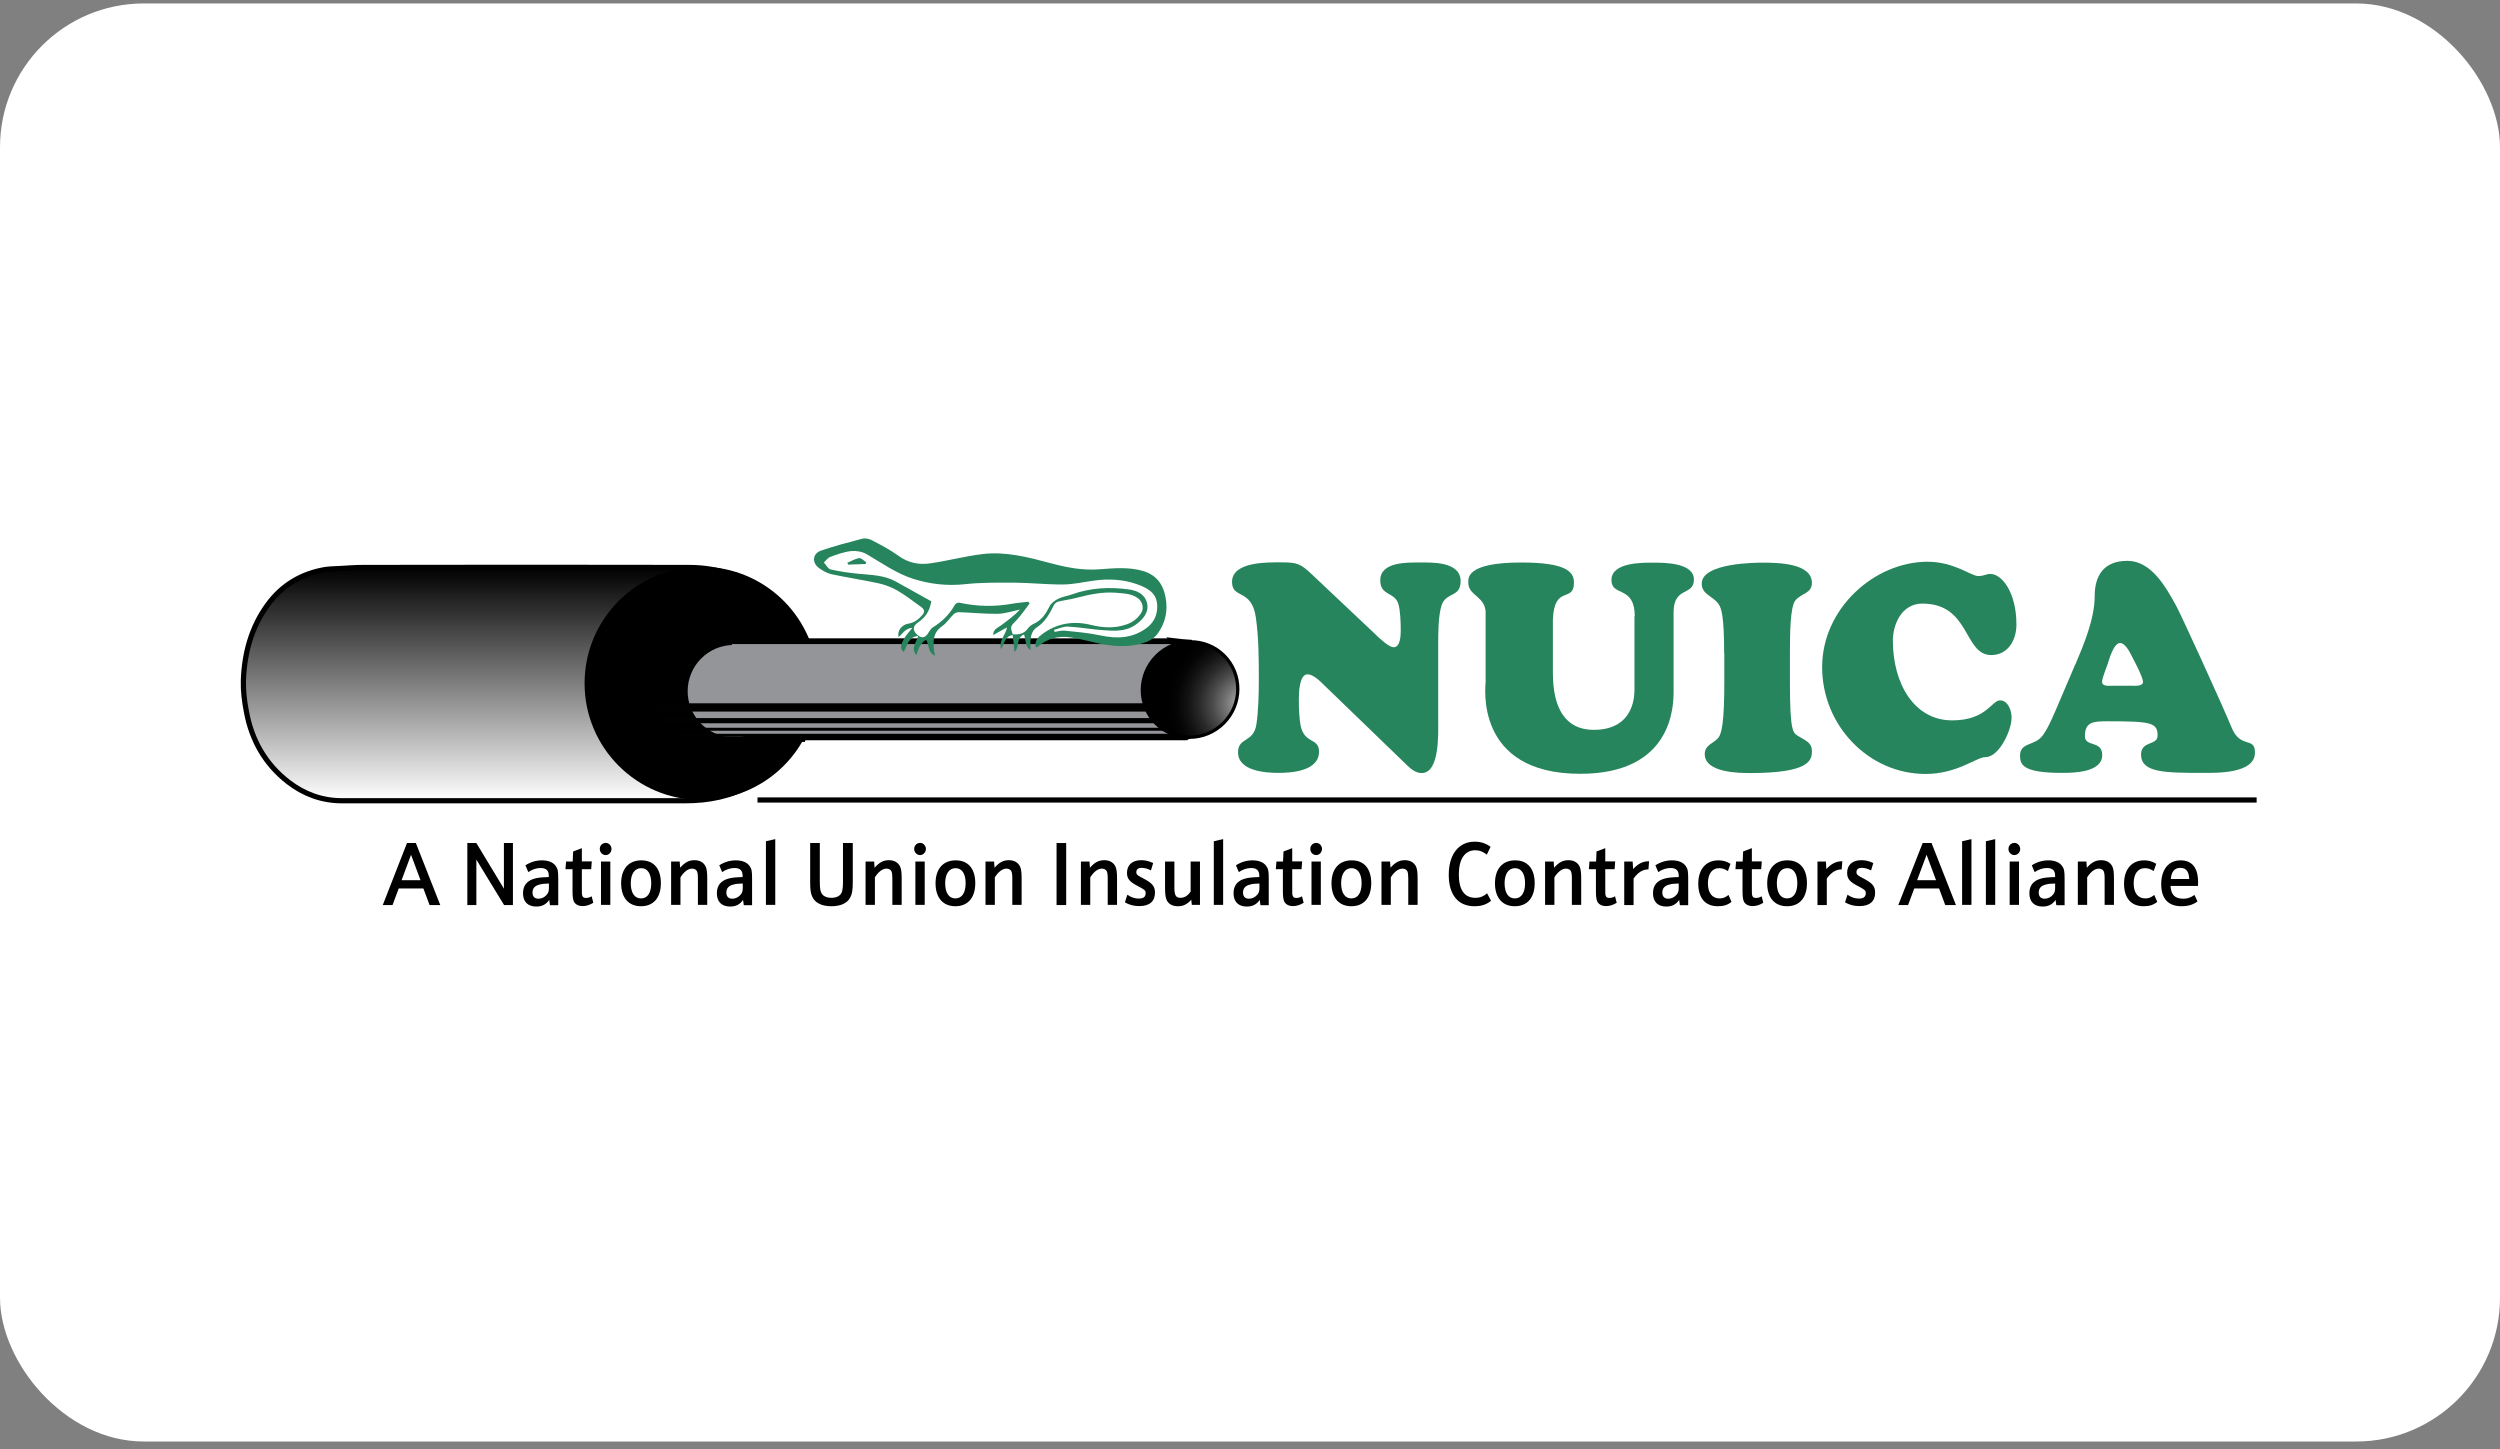 <svg width="226" height="131" viewBox="0 0 226 131" fill="none" xmlns="http://www.w3.org/2000/svg">
<rect x="0" y="0" width="226" height="131" fill="#808080" stroke="none"/>
<rect y="0.312" width="226" height="130" rx="13" fill="white"/>
<path d="M124.477 57.489C124.776 57.748 125.552 58.51 125.987 58.51C126.599 58.51 126.626 57.435 126.626 56.986C126.626 56.333 126.599 55.204 126.409 54.592C126.069 53.49 124.776 53.884 124.776 52.456C124.776 50.769 127.266 50.85 128.3 50.85C129.334 50.85 132.041 50.714 132.041 52.537C132.041 54.034 130.749 53.49 130.327 54.7C130.014 55.653 130.014 57.272 130.014 58.279V65.095C130.014 66.278 130.164 69.884 128.518 69.884C128.028 69.884 127.606 69.571 127.252 69.231L119.701 61.938C119.361 61.598 118.722 60.959 118.205 60.959C117.443 60.959 117.416 62.673 117.416 63.217C117.416 63.952 117.443 64.932 117.579 65.612C117.946 67.299 119.239 66.659 119.239 67.952C119.239 69.721 116.722 69.87 115.565 69.87C114.409 69.87 111.919 69.707 111.919 68.006C111.919 66.619 113.334 67.163 113.579 65.476C113.756 64.347 113.797 62.687 113.797 61.503C113.797 59.612 113.797 57.694 113.525 55.789C113.13 53.163 111.375 54.184 111.375 52.605C111.375 50.741 114.681 50.837 115.783 50.837C117.293 50.837 117.565 50.945 118.667 51.993L124.463 57.462L124.477 57.489Z" fill="#26855D"/>
<path d="M147.782 55.707C147.782 52.891 145.674 53.966 145.674 52.442C145.674 50.809 148.503 50.864 149.51 50.864C150.435 50.864 153.129 50.864 153.129 52.388C153.129 53.911 151.293 52.973 151.293 55.353V62.456C151.293 63.639 151.32 69.952 142.857 69.952C133.225 69.952 134.3 61.952 134.3 61.639V55.558C134.395 53.898 132.735 53.898 132.735 52.687C132.735 52.32 132.463 50.85 137.497 50.85C141.483 50.85 142.286 51.639 142.286 52.66C142.286 54.551 140.504 52.796 140.381 56.007V60.85C140.381 63.979 141.483 65.979 144.068 65.979C147.932 65.979 147.755 62.537 147.755 62.238V55.694L147.782 55.707Z" fill="#26855D"/>
<path d="M155.864 59.068C155.864 55.721 155.619 54.959 155.347 54.592C154.789 53.83 153.837 53.748 153.837 52.755C153.837 50.864 158.83 50.864 159.32 50.864C160.789 50.864 163.796 50.918 163.796 52.7C163.796 53.653 162.871 53.599 162.299 54.279C161.837 54.864 161.81 57.231 161.81 59.068V61.666C161.81 66.347 162.109 66.238 162.599 66.564C163.211 66.959 163.796 67.095 163.796 67.911C163.796 68.728 163.578 69.884 158.218 69.884C157.197 69.884 154.109 69.857 154.109 68.17C154.109 67.326 154.939 67.19 155.333 66.7C155.633 66.333 155.878 65.353 155.878 61.68V59.081L155.864 59.068Z" fill="#26855D"/>
<path d="M174.258 50.782C176.652 50.782 178.19 52.075 178.829 52.075C179.374 52.075 179.51 51.884 179.931 51.884C180.965 51.884 182.285 53.544 182.285 56.456C182.285 57.952 181.455 59.218 180.013 59.218C177.496 59.218 178.135 54.565 173.782 54.565C171.904 54.565 171.115 56.456 171.115 57.911C171.115 61.802 173.047 65.122 176.476 65.122C179.578 65.122 180.04 63.313 180.802 63.313C181.51 63.313 181.85 64.211 181.85 64.864C181.85 66.02 180.72 68.442 179.496 68.442C178.666 68.442 176.952 69.966 174.067 69.966C168.938 69.966 164.721 65.598 164.721 60.306C164.721 55.013 169.442 50.782 174.258 50.782Z" fill="#26855D"/>
<path d="M187.605 60.088C188.367 58.279 189.36 55.952 189.36 53.884C189.36 52.075 190.15 50.7 192.313 50.7C194.476 50.7 195.782 53.041 196.735 54.782C197.156 55.544 200.843 63.598 201.728 65.748C202.53 67.748 203.85 66.537 203.85 68.034C203.85 69.952 200.381 69.87 199.156 69.87C195.66 69.87 193.551 69.843 193.551 68.21C193.551 66.945 195.047 67.421 195.047 66.496C195.047 65.312 194.435 65.204 190.503 65.204C189.238 65.204 188.476 65.258 188.476 66.551C188.476 67.571 190.041 66.891 190.041 68.265C190.041 69.843 187.401 69.87 186.422 69.87C182.925 69.87 182.612 69.163 182.612 68.319C182.612 67.081 183.932 67.448 184.639 66.51C185.184 65.802 185.687 64.537 186.054 63.694L187.592 60.088H187.605ZM192.748 61.993C192.993 61.993 193.728 62.047 193.728 61.653C193.728 61.258 193.02 59.884 192.816 59.517C192.599 59.095 192.177 58.129 191.646 58.129C191.061 58.129 190.639 59.707 190.544 59.993C190.449 60.279 190.027 61.313 190.027 61.626C190.027 62.075 190.639 61.993 190.911 61.993H192.748Z" fill="#26855D"/>
<path d="M36.044 80.319L35.486 81.816H34.602L36.792 76.21H37.595L39.799 81.816H38.833L38.275 80.319H36.044ZM37.159 77.272L36.302 79.571H38.017L37.159 77.272Z" fill="black"/>
<path d="M42.247 76.21H43.063L45.553 80.333V76.21H46.369V81.816H45.567L43.063 77.707V81.816H42.247V76.21Z" fill="black"/>
<path d="M49.608 79.149C49.608 78.686 49.363 78.469 48.873 78.469C48.492 78.469 48.125 78.591 47.757 78.836L47.499 78.224C47.962 77.925 48.465 77.775 48.995 77.775C49.567 77.775 50.002 77.952 50.234 78.278C50.424 78.537 50.465 78.741 50.465 79.435V81.829H49.717L49.649 81.353C49.363 81.761 49.009 81.952 48.478 81.952C47.717 81.952 47.281 81.516 47.281 80.754C47.281 80.047 47.635 79.612 48.343 79.421C48.655 79.34 48.873 79.312 49.608 79.285V79.163V79.149ZM49.621 79.87C49.186 79.884 48.995 79.897 48.778 79.965C48.356 80.061 48.138 80.305 48.138 80.686C48.138 81.04 48.329 81.244 48.669 81.244C48.968 81.244 49.24 81.108 49.431 80.877C49.581 80.7 49.621 80.55 49.621 80.265V79.87Z" fill="black"/>
<path d="M51.117 78.591L51.172 77.884H51.77L51.811 76.972L52.6 76.673V77.87H53.498L53.444 78.578H52.6V80.305C52.6 80.727 52.6 80.877 52.641 80.972C52.682 81.108 52.791 81.176 52.968 81.176C53.144 81.176 53.294 81.135 53.484 81.026L53.634 81.612C53.321 81.802 53.008 81.911 52.668 81.911C52.301 81.911 52.015 81.761 51.879 81.503C51.797 81.326 51.757 81.027 51.757 80.591V78.578H51.117V78.591Z" fill="black"/>
<path d="M55.281 76.741C55.281 77.054 55.036 77.299 54.75 77.299C54.465 77.299 54.22 77.054 54.22 76.741C54.22 76.428 54.465 76.197 54.764 76.197C55.05 76.197 55.281 76.455 55.281 76.755V76.741ZM54.329 77.884H55.172V81.802H54.329V77.884Z" fill="black"/>
<path d="M59.743 79.843C59.743 81.149 59.077 81.924 57.947 81.924C56.818 81.924 56.151 81.149 56.151 79.856C56.151 78.564 56.818 77.775 57.974 77.775C59.131 77.775 59.743 78.564 59.743 79.843ZM57.022 79.843C57.022 80.714 57.362 81.217 57.947 81.217C58.532 81.217 58.872 80.714 58.872 79.843C58.872 78.972 58.532 78.482 57.961 78.482C57.389 78.482 57.022 78.986 57.022 79.843Z" fill="black"/>
<path d="M60.669 77.884H61.444L61.485 78.442C61.907 77.965 62.274 77.761 62.778 77.761C63.281 77.761 63.621 77.979 63.798 78.346C63.893 78.578 63.934 78.863 63.934 79.38V81.802H63.091V79.394C63.091 79.054 63.063 78.904 63.009 78.768C62.941 78.618 62.778 78.523 62.56 78.523C62.206 78.523 61.825 78.809 61.513 79.312V81.802H60.669V77.884Z" fill="black"/>
<path d="M67.131 79.149C67.131 78.686 66.886 78.469 66.397 78.469C66.016 78.469 65.648 78.591 65.281 78.836L65.022 78.224C65.485 77.925 65.988 77.775 66.519 77.775C67.09 77.775 67.526 77.952 67.757 78.278C67.948 78.537 67.988 78.741 67.988 79.435V81.829H67.24L67.172 81.353C66.886 81.761 66.533 81.952 66.002 81.952C65.24 81.952 64.805 81.516 64.805 80.754C64.805 80.047 65.158 79.612 65.866 79.421C66.179 79.34 66.397 79.312 67.131 79.285V79.163V79.149ZM67.145 79.87C66.709 79.884 66.519 79.897 66.301 79.965C65.879 80.061 65.662 80.305 65.662 80.686C65.662 81.04 65.852 81.244 66.192 81.244C66.492 81.244 66.764 81.108 66.954 80.877C67.104 80.7 67.145 80.55 67.145 80.265V79.87Z" fill="black"/>
<path d="M69.24 76.047L70.084 75.857V81.802H69.24V76.047Z" fill="black"/>
<path d="M74.111 76.21V79.707C74.111 80.251 74.152 80.55 74.261 80.741C74.41 81.013 74.723 81.163 75.159 81.163C75.635 81.163 75.961 80.986 76.097 80.659C76.165 80.482 76.206 80.183 76.206 79.707V76.21H77.091V79.761C77.091 80.51 77.022 80.85 76.846 81.163C76.573 81.666 75.961 81.924 75.159 81.924C74.274 81.924 73.662 81.612 73.417 81.04C73.281 80.727 73.24 80.414 73.24 79.761V76.21H74.125H74.111Z" fill="black"/>
<path d="M78.247 77.884H79.023L79.063 78.442C79.485 77.965 79.853 77.761 80.356 77.761C80.859 77.761 81.199 77.979 81.376 78.346C81.472 78.578 81.512 78.863 81.512 79.38V81.802H80.669V79.394C80.669 79.054 80.642 78.904 80.587 78.768C80.519 78.618 80.356 78.523 80.138 78.523C79.784 78.523 79.403 78.809 79.091 79.312V81.802H78.247V77.884Z" fill="black"/>
<path d="M83.703 76.741C83.703 77.054 83.458 77.299 83.172 77.299C82.886 77.299 82.642 77.054 82.642 76.741C82.642 76.428 82.886 76.197 83.186 76.197C83.472 76.197 83.703 76.455 83.703 76.755V76.741ZM82.75 77.884H83.594V81.802H82.75V77.884Z" fill="black"/>
<path d="M88.165 79.843C88.165 81.149 87.498 81.924 86.369 81.924C85.24 81.924 84.573 81.149 84.573 79.856C84.573 78.564 85.24 77.775 86.396 77.775C87.553 77.775 88.165 78.564 88.165 79.843ZM85.444 79.843C85.444 80.714 85.784 81.217 86.369 81.217C86.954 81.217 87.294 80.714 87.294 79.843C87.294 78.972 86.954 78.482 86.383 78.482C85.811 78.482 85.444 78.986 85.444 79.843Z" fill="black"/>
<path d="M89.103 77.884H89.865L89.906 78.442C90.328 77.965 90.695 77.761 91.199 77.761C91.702 77.761 92.042 77.979 92.219 78.346C92.314 78.578 92.355 78.863 92.355 79.38V81.802H91.512V79.394C91.512 79.054 91.484 78.904 91.43 78.768C91.362 78.618 91.199 78.523 90.981 78.523C90.627 78.523 90.246 78.809 89.933 79.312V81.802H89.09V77.884H89.103Z" fill="black"/>
<path d="M95.513 76.21H96.383V81.816H95.513V76.21Z" fill="black"/>
<path d="M97.715 77.884H98.49L98.531 78.442C98.953 77.965 99.32 77.761 99.824 77.761C100.327 77.761 100.667 77.979 100.844 78.346C100.939 78.578 100.98 78.863 100.98 79.38V81.802H100.137V79.394C100.137 79.054 100.109 78.904 100.055 78.768C99.987 78.618 99.824 78.523 99.606 78.523C99.252 78.523 98.871 78.809 98.558 79.312V81.802H97.715V77.884Z" fill="black"/>
<path d="M101.907 80.877C102.247 81.122 102.587 81.231 102.955 81.231C103.363 81.231 103.567 81.067 103.567 80.754C103.567 80.496 103.499 80.442 102.887 80.115C102.111 79.72 101.88 79.435 101.88 78.904C101.88 78.197 102.356 77.761 103.159 77.761C103.526 77.761 103.839 77.829 104.247 78.02L104.043 78.686C103.744 78.523 103.472 78.455 103.2 78.455C102.887 78.455 102.723 78.591 102.723 78.85C102.723 78.959 102.764 79.054 102.859 79.122C102.932 79.185 103.136 79.303 103.472 79.475C104.179 79.856 104.41 80.142 104.41 80.7C104.41 81.489 103.907 81.911 102.996 81.911C102.506 81.911 102.084 81.802 101.689 81.571L101.921 80.863L101.907 80.877Z" fill="black"/>
<path d="M107.675 81.353C107.308 81.761 106.954 81.924 106.478 81.924C105.974 81.924 105.621 81.72 105.457 81.34C105.362 81.122 105.321 80.809 105.321 80.292V77.884H106.165V80.265C106.165 80.931 106.301 81.163 106.709 81.163C107.076 81.163 107.389 80.972 107.634 80.591V77.884H108.478V81.802H107.743L107.689 81.34L107.675 81.353Z" fill="black"/>
<path d="M109.729 76.047L110.572 75.857V81.802H109.729V76.047Z" fill="black"/>
<path d="M113.838 79.149C113.838 78.686 113.593 78.469 113.104 78.469C112.723 78.469 112.355 78.591 111.988 78.836L111.729 78.224C112.192 77.925 112.695 77.775 113.226 77.775C113.797 77.775 114.233 77.952 114.464 78.278C114.655 78.537 114.695 78.741 114.695 79.435V81.829H113.947L113.879 81.353C113.593 81.761 113.24 81.952 112.709 81.952C111.947 81.952 111.512 81.516 111.512 80.754C111.512 80.047 111.865 79.612 112.573 79.421C112.886 79.34 113.104 79.312 113.838 79.285V79.163V79.149ZM113.852 79.87C113.416 79.884 113.226 79.897 113.008 79.965C112.587 80.061 112.369 80.305 112.369 80.686C112.369 81.04 112.559 81.244 112.899 81.244C113.199 81.244 113.471 81.108 113.661 80.877C113.811 80.7 113.852 80.55 113.852 80.265V79.87Z" fill="black"/>
<path d="M115.334 78.591L115.388 77.884H115.987L116.028 76.972L116.817 76.673V77.87H117.715L117.66 78.578H116.817V80.305C116.817 80.727 116.817 80.877 116.858 80.972C116.899 81.108 117.007 81.176 117.184 81.176C117.361 81.176 117.511 81.135 117.701 81.026L117.851 81.612C117.538 81.802 117.225 81.911 116.885 81.911C116.518 81.911 116.232 81.761 116.096 81.503C116.014 81.326 115.973 81.027 115.973 80.591V78.578H115.334V78.591Z" fill="black"/>
<path d="M119.511 76.741C119.511 77.054 119.267 77.299 118.981 77.299C118.695 77.299 118.45 77.054 118.45 76.741C118.45 76.428 118.695 76.197 118.994 76.197C119.28 76.197 119.511 76.455 119.511 76.755V76.741ZM118.559 77.884H119.403V81.802H118.559V77.884Z" fill="black"/>
<path d="M123.96 79.843C123.96 81.149 123.293 81.924 122.164 81.924C121.035 81.924 120.368 81.149 120.368 79.856C120.368 78.564 121.035 77.775 122.191 77.775C123.348 77.775 123.96 78.564 123.96 79.843ZM121.239 79.843C121.239 80.714 121.579 81.217 122.164 81.217C122.749 81.217 123.089 80.714 123.089 79.843C123.089 78.972 122.749 78.482 122.178 78.482C121.606 78.482 121.239 78.986 121.239 79.843Z" fill="black"/>
<path d="M124.899 77.884H125.661L125.702 78.442C126.124 77.965 126.491 77.761 126.995 77.761C127.498 77.761 127.838 77.979 128.015 78.346C128.11 78.578 128.151 78.863 128.151 79.38V81.802H127.307V79.394C127.307 79.054 127.28 78.904 127.226 78.768C127.158 78.618 126.995 78.523 126.777 78.523C126.423 78.523 126.042 78.809 125.729 79.312V81.802H124.886V77.884H124.899Z" fill="black"/>
<path d="M134.79 81.435C134.368 81.775 133.906 81.924 133.293 81.924C131.81 81.924 130.967 80.891 130.967 79.081C130.967 77.272 131.838 76.088 133.307 76.088C133.865 76.088 134.286 76.224 134.749 76.55L134.409 77.258C134.055 76.986 133.756 76.863 133.375 76.863C132.423 76.863 131.878 77.653 131.878 79.054C131.878 80.455 132.395 81.163 133.375 81.163C133.797 81.163 134.123 81.027 134.436 80.754L134.79 81.435Z" fill="black"/>
<path d="M138.736 79.843C138.736 81.149 138.07 81.924 136.94 81.924C135.811 81.924 135.145 81.149 135.145 79.856C135.145 78.564 135.811 77.775 136.968 77.775C138.124 77.775 138.736 78.564 138.736 79.843ZM136.015 79.843C136.015 80.714 136.355 81.217 136.94 81.217C137.525 81.217 137.866 80.714 137.866 79.843C137.866 78.972 137.525 78.482 136.954 78.482C136.383 78.482 136.015 78.986 136.015 79.843Z" fill="black"/>
<path d="M139.675 77.884H140.45L140.491 78.442C140.913 77.965 141.28 77.761 141.784 77.761C142.287 77.761 142.627 77.979 142.804 78.346C142.899 78.578 142.94 78.863 142.94 79.38V81.802H142.097V79.394C142.097 79.054 142.069 78.904 142.015 78.768C141.947 78.618 141.784 78.523 141.566 78.523C141.212 78.523 140.831 78.809 140.518 79.312V81.802H139.675V77.884Z" fill="black"/>
<path d="M143.633 78.591L143.687 77.884H144.286L144.327 76.972L145.116 76.673V77.87H146.014L145.959 78.578H145.116V80.305C145.116 80.727 145.116 80.877 145.157 80.972C145.197 81.108 145.306 81.176 145.483 81.176C145.66 81.176 145.81 81.135 146 81.026L146.15 81.612C145.837 81.802 145.524 81.911 145.184 81.911C144.816 81.911 144.531 81.761 144.395 81.503C144.313 81.326 144.272 81.027 144.272 80.591V78.578H143.633V78.591Z" fill="black"/>
<path d="M146.831 77.884H147.593L147.634 78.564C148.096 78.061 148.532 77.856 149.076 77.856L149.021 78.591C148.504 78.591 148.069 78.863 147.675 79.421V81.816H146.831V77.897V77.884Z" fill="black"/>
<path d="M151.756 79.149C151.756 78.686 151.511 78.469 151.021 78.469C150.641 78.469 150.273 78.591 149.906 78.836L149.647 78.224C150.11 77.925 150.613 77.775 151.144 77.775C151.715 77.775 152.151 77.952 152.382 78.278C152.572 78.537 152.613 78.741 152.613 79.435V81.829H151.865L151.797 81.353C151.511 81.761 151.158 81.952 150.627 81.952C149.865 81.952 149.43 81.516 149.43 80.754C149.43 80.047 149.783 79.612 150.491 79.421C150.804 79.34 151.021 79.312 151.756 79.285V79.163V79.149ZM151.756 79.87C151.321 79.884 151.13 79.897 150.913 79.965C150.491 80.061 150.273 80.305 150.273 80.686C150.273 81.04 150.464 81.244 150.804 81.244C151.103 81.244 151.375 81.108 151.566 80.877C151.715 80.7 151.756 80.55 151.756 80.265V79.87Z" fill="black"/>
<path d="M156.531 81.53C156.164 81.816 155.81 81.924 155.293 81.924C154.164 81.924 153.524 81.19 153.524 79.884C153.524 78.578 154.218 77.775 155.348 77.775C155.756 77.775 156.069 77.87 156.436 78.088L156.205 78.741C155.892 78.55 155.674 78.482 155.402 78.482C154.776 78.482 154.395 78.999 154.395 79.856C154.395 80.714 154.776 81.217 155.456 81.217C155.756 81.217 155.96 81.135 156.259 80.904L156.531 81.543V81.53Z" fill="black"/>
<path d="M156.885 78.591L156.939 77.884H157.538L157.579 76.972L158.368 76.673V77.87H159.266L159.211 78.578H158.368V80.305C158.368 80.727 158.368 80.877 158.409 80.972C158.449 81.108 158.558 81.176 158.735 81.176C158.912 81.176 159.062 81.135 159.252 81.026L159.402 81.612C159.089 81.802 158.776 81.911 158.436 81.911C158.068 81.911 157.783 81.761 157.647 81.503C157.565 81.326 157.524 81.027 157.524 80.591V78.578H156.885V78.591Z" fill="black"/>
<path d="M163.348 79.843C163.348 81.149 162.681 81.924 161.552 81.924C160.423 81.924 159.756 81.149 159.756 79.856C159.756 78.564 160.423 77.775 161.579 77.775C162.735 77.775 163.348 78.564 163.348 79.843ZM160.627 79.843C160.627 80.714 160.967 81.217 161.552 81.217C162.137 81.217 162.477 80.714 162.477 79.843C162.477 78.972 162.137 78.482 161.565 78.482C160.994 78.482 160.627 78.986 160.627 79.843Z" fill="black"/>
<path d="M164.286 77.884H165.062L165.102 78.564C165.565 78.061 166 77.856 166.545 77.856L166.49 78.591C165.973 78.591 165.538 78.863 165.143 79.421V81.816H164.3V77.897L164.286 77.884Z" fill="black"/>
<path d="M167.007 80.877C167.347 81.122 167.687 81.231 168.054 81.231C168.462 81.231 168.667 81.067 168.667 80.754C168.667 80.496 168.599 80.442 167.986 80.115C167.211 79.72 166.98 79.435 166.98 78.904C166.98 78.197 167.456 77.761 168.258 77.761C168.626 77.761 168.939 77.829 169.347 78.02L169.143 78.686C168.843 78.523 168.571 78.455 168.299 78.455C167.986 78.455 167.823 78.591 167.823 78.85C167.823 78.959 167.864 79.054 167.959 79.122C168.032 79.185 168.236 79.303 168.571 79.475C169.279 79.856 169.51 80.142 169.51 80.7C169.51 81.489 169.007 81.911 168.095 81.911C167.605 81.911 167.184 81.802 166.789 81.571L167.02 80.863L167.007 80.877Z" fill="black"/>
<path d="M173.048 80.319L172.49 81.816H171.605L173.81 76.21H174.612L176.816 81.816H175.85L175.292 80.319H173.061H173.048ZM174.163 77.272L173.306 79.571H175.02L174.163 77.272Z" fill="black"/>
<path d="M177.375 76.047L178.219 75.857V81.802H177.375V76.047Z" fill="black"/>
<path d="M179.524 76.047L180.368 75.857V81.802H179.524V76.047Z" fill="black"/>
<path d="M182.627 76.741C182.627 77.054 182.382 77.299 182.096 77.299C181.81 77.299 181.565 77.054 181.565 76.741C181.565 76.428 181.81 76.197 182.11 76.197C182.395 76.197 182.627 76.455 182.627 76.755V76.741ZM181.674 77.884H182.518V81.802H181.674V77.884Z" fill="black"/>
<path d="M185.783 79.149C185.783 78.686 185.538 78.469 185.048 78.469C184.667 78.469 184.3 78.591 183.932 78.836L183.674 78.224C184.136 77.925 184.64 77.775 185.17 77.775C185.742 77.775 186.177 77.952 186.408 78.278C186.599 78.537 186.64 78.741 186.64 79.435V81.829H185.891L185.823 81.353C185.538 81.761 185.184 81.952 184.653 81.952C183.891 81.952 183.456 81.516 183.456 80.754C183.456 80.047 183.81 79.612 184.517 79.421C184.83 79.34 185.048 79.312 185.783 79.285V79.163V79.149ZM185.783 79.87C185.347 79.884 185.157 79.897 184.939 79.965C184.517 80.061 184.3 80.305 184.3 80.686C184.3 81.04 184.49 81.244 184.83 81.244C185.129 81.244 185.402 81.108 185.592 80.877C185.742 80.7 185.783 80.55 185.783 80.265V79.87Z" fill="black"/>
<path d="M187.85 77.884H188.611L188.652 78.442C189.074 77.965 189.441 77.761 189.945 77.761C190.448 77.761 190.788 77.979 190.965 78.346C191.06 78.578 191.101 78.863 191.101 79.38V81.802H190.258V79.394C190.258 79.054 190.23 78.904 190.176 78.768C190.108 78.618 189.945 78.523 189.727 78.523C189.373 78.523 188.992 78.809 188.679 79.312V81.802H187.836V77.884H187.85Z" fill="black"/>
<path d="M195.02 81.53C194.653 81.816 194.299 81.924 193.782 81.924C192.653 81.924 192.014 81.19 192.014 79.884C192.014 78.578 192.708 77.775 193.837 77.775C194.245 77.775 194.558 77.87 194.925 78.088L194.694 78.741C194.381 78.55 194.163 78.482 193.891 78.482C193.265 78.482 192.884 78.999 192.884 79.856C192.884 80.714 193.265 81.217 193.946 81.217C194.245 81.217 194.449 81.135 194.748 80.904L195.02 81.543V81.53Z" fill="black"/>
<path d="M196.218 80.088C196.258 80.891 196.612 81.244 197.374 81.244C197.755 81.244 198.013 81.149 198.381 80.904L198.653 81.489C198.258 81.788 197.796 81.924 197.211 81.924C196.013 81.924 195.374 81.244 195.374 79.938C195.374 78.632 196.013 77.775 197.129 77.775C198.163 77.775 198.707 78.455 198.707 79.748C198.707 79.856 198.707 79.938 198.694 80.088H196.218ZM197.905 79.462C197.877 78.768 197.619 78.455 197.102 78.455C196.585 78.455 196.286 78.809 196.245 79.462H197.918H197.905Z" fill="black"/>
<path d="M68.478 72.319H204" stroke="#010101" stroke-width="0.47" stroke-miterlimit="10"/>
<path d="M59.662 65.517C64.124 65.517 68.587 65.517 73.049 65.517C73.063 65.489 73.09 65.476 73.104 65.462C73.077 65.408 73.063 65.326 73.077 65.245C73.09 65.108 73.104 64.972 73.118 64.823C68.56 64.823 64.002 64.823 59.431 64.823C59.213 64.823 59.009 64.741 58.791 64.7C58.805 64.632 58.819 64.564 58.832 64.483H59.322C63.92 64.483 68.519 64.483 73.131 64.483C73.145 64.265 73.172 64.061 73.186 63.843C73.186 63.775 73.186 63.694 73.186 63.626C68.465 63.626 63.757 63.626 59.036 63.626C58.342 63.626 58.261 63.585 58.22 62.918C58.138 61.694 58.193 60.496 59.036 59.489C59.608 58.823 60.342 58.456 61.186 58.319C61.73 58.224 62.274 58.224 62.832 58.224C66.138 58.224 69.444 58.224 72.75 58.224C72.669 58.061 72.587 57.884 72.505 57.721C72.465 57.68 72.424 57.653 72.41 57.612C71.716 56.143 70.75 54.918 69.512 53.87C67.417 52.129 64.995 51.313 62.315 51.299C52.492 51.272 42.669 51.286 32.846 51.299C32.139 51.299 31.445 51.354 30.737 51.394C30.275 51.422 29.826 51.422 29.377 51.49C27.241 51.857 25.486 52.905 24.207 54.66C22.724 56.687 22.084 59.041 22.003 61.53C21.976 62.455 22.098 63.408 22.275 64.333C22.751 66.918 23.976 69.081 26.071 70.7C27.486 71.789 29.105 72.387 30.901 72.387C41.241 72.387 51.594 72.387 61.934 72.387C64.07 72.387 66.07 71.993 67.948 70.931C69.539 70.02 70.818 68.809 71.784 67.258C71.975 66.945 72.192 66.836 72.546 66.836C72.56 66.836 72.573 66.836 72.587 66.836C72.628 66.714 72.669 66.591 72.709 66.469C69.131 66.469 65.553 66.469 61.961 66.469C61.526 66.469 61.104 66.333 60.669 66.265C60.669 66.224 60.669 66.183 60.669 66.142H62.043C65.635 66.142 69.227 66.142 72.805 66.142C72.846 66.02 72.886 65.897 72.927 65.775C65.553 65.734 59.771 65.666 59.635 65.585C59.635 65.571 59.635 65.557 59.635 65.544C59.635 65.544 59.648 65.517 59.662 65.517Z" fill="url(#paint0_linear_1_148)" stroke="black" stroke-width="0.47" stroke-miterlimit="10"/>
<path d="M63.39 72.319C69.213 72.319 73.934 67.599 73.934 61.775C73.934 55.952 69.213 51.231 63.39 51.231C57.566 51.231 52.846 55.952 52.846 61.775C52.846 67.599 57.566 72.319 63.39 72.319Z" fill="black"/>
<path d="M106.123 57.966H65.906V66.605C66.872 66.605 67.825 66.646 68.791 66.659C68.804 66.659 68.831 66.659 68.845 66.659H107.239C107.334 66.605 107.416 66.551 107.497 66.496V58.088C107.035 58.061 106.572 58.007 106.11 57.952L106.123 57.966Z" fill="#939598" stroke="black" stroke-width="0.52" stroke-miterlimit="10"/>
<path d="M66.9 66.619C68.913 66.333 70.464 64.591 70.464 62.483C70.464 60.17 68.6 58.306 66.315 58.306C64.029 58.306 62.165 60.183 62.165 62.483C62.165 64.537 63.648 66.238 65.594 66.591C66.029 66.591 66.478 66.591 66.913 66.619H66.9Z" fill="#939598"/>
<path d="M59.254 63.952H105.661" stroke="#010101" stroke-width="0.75" stroke-miterlimit="10"/>
<path d="M60.016 65.149H105.158" stroke="#010101" stroke-width="0.47" stroke-miterlimit="10"/>
<path d="M61.09 65.925H105.837" stroke="#010101" stroke-width="0.27" stroke-miterlimit="10"/>
<path d="M61.09 66.469H105.837" stroke="#010101" stroke-width="0.27" stroke-miterlimit="10"/>
<path d="M110.615 65.364C112.309 63.668 112.324 60.937 110.65 59.264C108.975 57.592 106.245 57.61 104.551 59.306C102.857 61.002 102.841 63.733 104.515 65.405C106.19 67.078 108.921 67.059 110.615 65.364Z" fill="url(#paint1_radial_1_148)" stroke="black" stroke-width="0.3" stroke-miterlimit="10"/>
<path d="M78.22 50.986L76.669 51.041L76.601 50.877C76.954 50.728 77.294 50.51 77.675 50.456C77.866 50.428 78.097 50.7 78.315 50.837C78.288 50.891 78.26 50.945 78.233 51L78.22 50.986Z" fill="#26855D"/>
<path d="M91.566 57.408C90.872 57.489 90.79 58.129 90.504 58.7C90.26 57.898 90.899 57.449 91.035 56.714C90.559 56.972 90.192 57.177 89.783 57.408C89.783 56.877 90.192 56.755 90.491 56.537C91.09 56.088 91.688 55.653 92.205 55.109C91.525 55.245 90.858 55.476 90.178 55.49C89.008 55.503 87.838 55.381 86.668 55.34C86.518 55.34 86.314 55.422 86.205 55.53C85.852 55.87 85.579 56.319 85.185 56.592C84.314 57.19 84.341 58.02 84.45 58.891C84.464 59 84.505 59.122 84.532 59.272C83.852 59 84.028 58.319 83.716 57.83C83.212 58.17 82.994 58.632 82.845 59.231C82.328 58.605 82.818 58.102 83.008 57.489C82.069 57.585 82.028 58.388 81.688 58.945C81.239 58.523 81.552 58.129 81.702 57.789C81.865 57.449 82.165 57.163 82.477 56.755C81.824 56.809 81.593 57.285 81.239 57.598C81.076 57.068 81.498 56.469 82.124 56.374C82.668 56.292 83.049 55.979 83.389 55.585C83.62 55.313 83.566 55.081 83.28 54.877C82.559 54.374 81.879 53.816 81.117 53.381C80.6 53.081 80.001 52.864 79.416 52.728C78.015 52.428 76.586 52.211 75.171 51.911C74.777 51.83 74.382 51.599 74.042 51.354C73.376 50.877 73.444 50.047 74.219 49.775C75.444 49.354 76.695 49.027 77.947 48.701C78.192 48.633 78.532 48.701 78.763 48.809C79.593 49.245 80.45 49.68 81.212 50.238C82.124 50.905 83.117 51.081 84.151 50.918C85.716 50.687 87.253 50.279 88.817 50.088C90.954 49.83 93.008 50.388 95.049 50.932C96.477 51.313 97.919 51.585 99.43 51.462C100.708 51.367 101.987 51.245 103.266 51.599C104.504 51.939 105.157 52.796 105.375 54.034C105.579 55.177 105.375 56.238 104.708 57.204C104.355 57.734 103.81 58.007 103.239 58.17C101.919 58.537 100.6 58.442 99.28 58.156C98.464 57.979 97.647 57.748 96.804 57.626C95.715 57.462 94.695 57.694 93.851 58.442C93.811 58.483 93.729 58.496 93.647 58.523C93.484 57.925 93.865 57.585 94.232 57.313C95.566 56.333 97.049 56.102 98.64 56.496C99.702 56.755 100.749 56.823 101.81 56.456C102.395 56.265 102.831 55.925 103.157 55.422C103.429 55 103.293 54.415 102.899 54.102C102.3 53.639 101.579 53.653 100.885 53.585C99.674 53.49 98.518 53.734 97.362 54.034C96.804 54.184 96.219 54.252 95.661 54.388C95.511 54.428 95.334 54.564 95.266 54.714C94.885 55.476 94.491 56.224 93.729 56.714C93.28 57 93.157 57.544 93.144 58.075C93.144 58.279 93.144 58.496 93.171 58.768C92.641 58.428 92.749 57.857 92.573 57.353C91.811 57.68 92.205 58.469 91.715 58.945C91.688 58.646 91.647 58.347 91.62 58.047C91.593 57.816 91.566 57.571 91.538 57.34C92.083 57.381 92.573 57.313 92.926 56.809C93.049 56.632 93.253 56.483 93.457 56.388C94.178 56.061 94.559 55.462 94.899 54.782C95.049 54.496 95.389 54.265 95.688 54.115C96.055 53.939 96.491 53.884 96.899 53.734C98.572 53.136 100.3 53.041 102.042 53.285C102.763 53.381 103.47 53.68 103.688 54.496C103.878 55.204 103.497 55.87 102.708 56.442C101.797 57.109 100.776 57.041 99.77 56.972C98.709 56.904 97.647 56.7 96.572 56.646C96.151 56.619 95.715 56.823 95.293 56.932C95.293 57 95.321 57.054 95.334 57.122C95.634 57.081 95.933 56.986 96.232 57.013C97.334 57.122 98.436 57.217 99.511 57.449C100.994 57.762 102.368 57.707 103.634 56.782C104.259 56.319 104.586 55.694 104.613 54.945C104.654 53.748 103.974 53.231 102.776 52.809C101.525 52.374 100.232 52.306 98.926 52.483C98.001 52.605 97.076 52.823 96.151 52.837C94.681 52.85 93.198 52.687 91.729 52.673C90.232 52.673 88.736 52.646 87.253 52.809C85.634 52.986 84.097 52.809 82.573 52.333C81.035 51.843 79.729 50.905 78.355 50.102C77.96 49.871 77.416 49.775 76.967 49.816C76.314 49.884 75.675 50.115 75.049 50.347C74.831 50.428 74.668 50.673 74.478 50.85C74.682 51.068 74.845 51.422 75.09 51.476C75.92 51.666 76.777 51.789 77.62 51.871C78.777 51.979 79.947 51.993 80.995 52.578C82.042 53.163 83.103 53.748 84.192 54.36C84.015 55.285 83.716 55.762 82.926 56.319C82.532 56.592 82.505 56.972 82.845 57.313C83.294 57.762 83.661 57.694 83.96 57.149C84.056 56.986 84.178 56.809 84.328 56.714C85.171 56.197 85.852 55.53 86.328 54.66C86.382 54.551 86.6 54.456 86.722 54.483C88.341 54.837 89.96 54.864 91.579 54.564C92.028 54.483 92.491 54.456 92.953 54.401C92.994 54.456 93.035 54.496 93.076 54.551C92.695 55.041 92.355 55.571 91.933 56.02C91.321 56.646 91.294 56.619 91.579 57.408H91.566Z" fill="#26855D"/>
<defs>
<linearGradient id="paint0_linear_1_148" x1="47.608" y1="51.286" x2="47.608" y2="72.401" gradientUnits="userSpaceOnUse">
<stop/>
<stop offset="1" stop-color="white"/>
</linearGradient>
<radialGradient id="paint1_radial_1_148" cx="0" cy="0" r="1" gradientUnits="userSpaceOnUse" gradientTransform="translate(112.716 63.603) rotate(176.42) scale(7.224 6.935)">
<stop stop-color="#C9C9C9"/>
<stop offset="0.09" stop-color="#A9A9A9"/>
<stop offset="0.26" stop-color="#767676"/>
<stop offset="0.43" stop-color="#4B4B4B"/>
<stop offset="0.59" stop-color="#2A2A2A"/>
<stop offset="0.74" stop-color="#131313"/>
<stop offset="0.88" stop-color="#040404"/>
<stop offset="1"/>
</radialGradient>
</defs>
</svg>
